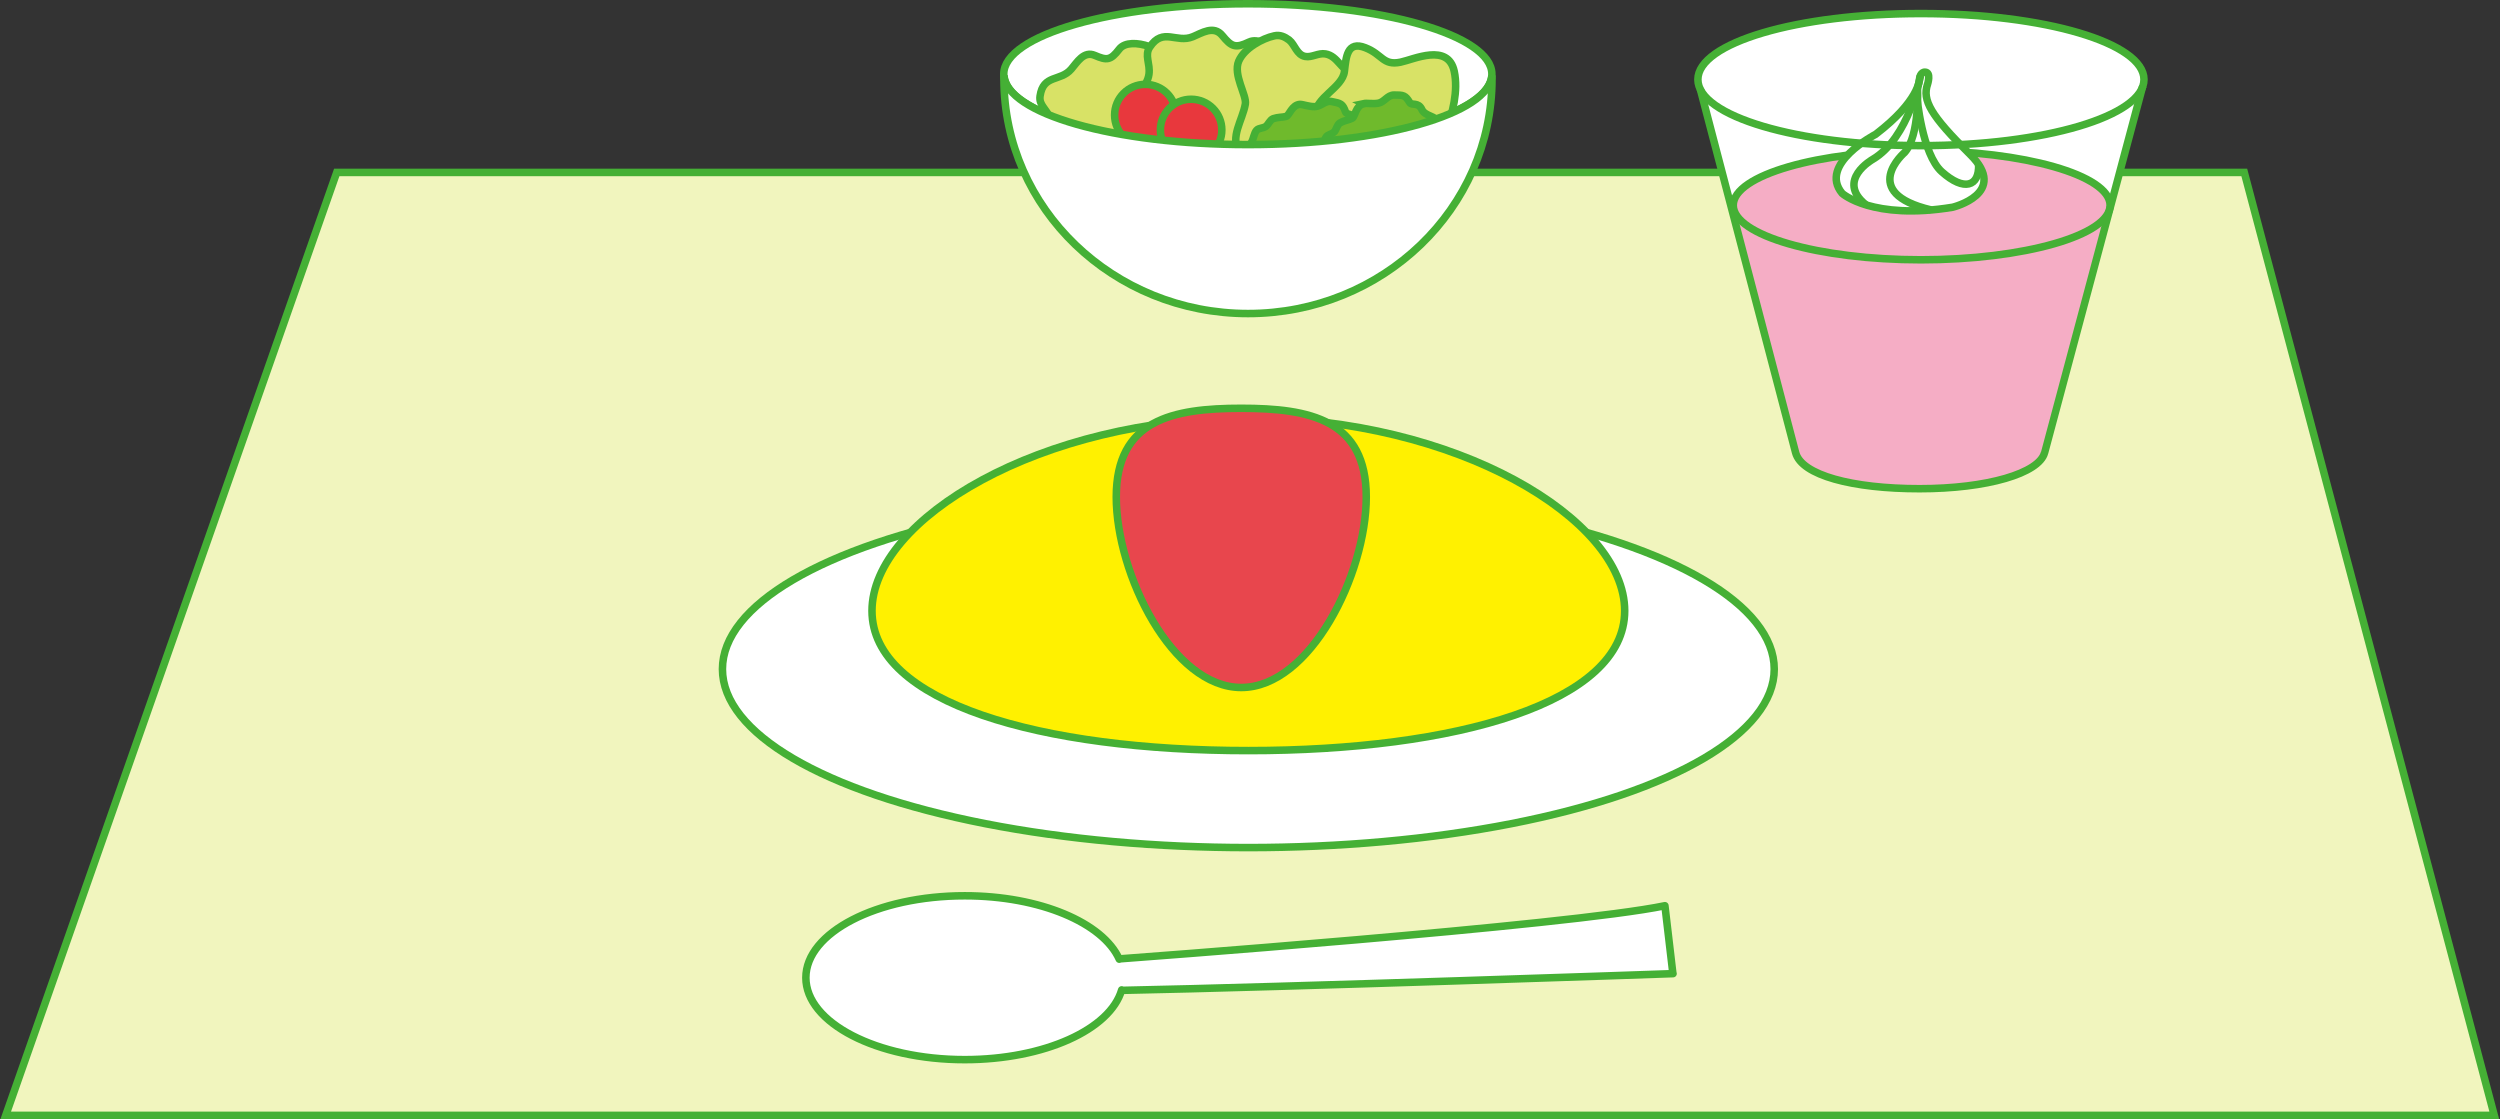 <?xml version="1.0" encoding="UTF-8"?>
<svg id="_レイヤー_2" data-name="レイヤー 2" xmlns="http://www.w3.org/2000/svg" viewBox="0 0 166 74.31">
  <rect x="0" y="0" width="166" height="74.31" fill="#333333" stroke="none"/>
  <defs>
    <style>
      .cls-1 {
        stroke-width: .39px;
      }

      .cls-1, .cls-2, .cls-3, .cls-4, .cls-5, .cls-6, .cls-7, .cls-8, .cls-9, .cls-10, .cls-11 {
        stroke: #45b035;
      }

      .cls-1, .cls-2, .cls-3, .cls-4, .cls-6, .cls-8, .cls-11 {
        stroke-miterlimit: 10;
      }

      .cls-1, .cls-12, .cls-7, .cls-8 {
        fill: #fff;
      }

      .cls-2, .cls-3, .cls-4, .cls-5, .cls-6, .cls-7, .cls-8, .cls-9, .cls-10, .cls-11 {
        stroke-width: .5px;
      }

      .cls-2, .cls-13 {
        fill: none;
      }

      .cls-3 {
        fill: #6fba2c;
      }

      .cls-4 {
        fill: #fff100;
      }

      .cls-13, .cls-12, .cls-14 {
        stroke-width: 0px;
      }

      .cls-5 {
        fill: #e8383d;
      }

      .cls-6 {
        fill: #d8e266;
      }

      .cls-14, .cls-11 {
        fill: #f5adc5;
      }

      .cls-7 {
        stroke-linecap: round;
        stroke-linejoin: round;
      }

      .cls-9 {
        fill: #e8464d;
      }

      .cls-10 {
        fill: #f1f5be;
      }
    </style>
  </defs>
  <g id="_レイヤー_2-2" data-name="レイヤー 2">
    <g>
      <g>
        <polygon class="cls-10" points="165.62 74.06 .38 74.06 22.36 11.45 149.02 11.45 165.62 74.06"/>
        <path class="cls-7" d="m111.08,64.65l-.53-4.51c-6.37,1.33-36.23,3.53-36.23,3.53v.02c-1.08-2.41-5.26-4.21-10.26-4.21-5.83,0-10.55,2.44-10.55,5.44s4.72,5.44,10.55,5.44c5.29,0,9.66-2.01,10.42-4.63v.03c10.76-.21,36.61-1.11,36.61-1.11Z"/>
        <g>
          <path class="cls-8" d="m99.06,4.92c0,2.58-7.26,4.68-16.2,4.68s-16.21-2.09-16.21-4.68S73.91.25,82.86.25s16.2,2.09,16.2,4.67Z"/>
          <path class="cls-6" d="m79.05,13c-.83,1.41-4.24.81-6.17-1.19-.96-.99-1.94-.52-2.92-1.82-.5-.66,0-1.37-.23-2.1-.2-.64-.76-.88-.67-1.51.21-1.46,1.35-.95,2.07-1.79.39-.45.83-1.23,1.57-.91.79.34,1.04.34,1.62-.42.37-.48,1.25-.43,1.96-.18.7.24,1.24.88,1.58,1.05,1.63.83,1.53,2.64.98,4.53-.08.27.57,3.73.21,4.35Z"/>
          <path class="cls-6" d="m82.98,14.78c-1.47.95-4.51-1.4-5.46-4.36-.47-1.47-1.64-1.51-1.99-3.3-.18-.91.64-1.34.76-2.18.1-.73-.32-1.26.06-1.82.88-1.32,1.76-.23,2.85-.68.59-.24,1.39-.78,1.96-.08.61.74.86.87,1.78.43.59-.28,1.42.23,2,.84.57.6.8,1.5,1.05,1.85,1.21,1.66.26,3.38-1.17,4.94-.2.23-1.19,3.95-1.83,4.37Z"/>
          <path class="cls-6" d="m88.35,13.82c-1.01.3-2.15.73-3.18.35-.86-.32-1.1-1.15-1.38-1.87-.33-.83-1.05-1.37-1.5-2.13-.64-1.09.2-2.14.4-3.26.1-.59-.83-1.94-.44-2.85.37-.86,1.57-1.51,2.36-1.68.39-.09.71.07.99.28.38.3.5.99,1.07,1.09.44.08.87-.25,1.34-.17.83.14,1.02,1.09,1.83,1.29,1.54.38,3.61-.16,3.53,1.89-.07,1.76-1.01,3.41-2.04,4.93-.37.54-.8,1.15-1.4,1.52-.26.16-.84.41-1.58.62Z"/>
          <path class="cls-6" d="m93.94,11.03c-.87.54-2.6,2.09-3.82,1.05-.69-.59-.7-1.64-1.23-2.34-.58-.76-1.48-.99-1.54-2.12-.06-1.13,1.8-1.79,1.92-2.88.11-.94.17-2.05,1.39-1.57,1.14.44,1.16,1.2,2.33.96.88-.18,3.16-1.29,3.57.6.28,1.31-.11,2.82-.54,3.87-.22.53-.5,1.15-.87,1.54-.18.19-.63.54-1.2.9Z"/>
          <path class="cls-3" d="m86.31,6.93c.23,0,.6.16.99.15.41,0,.69-.42,1.11-.34.62.12.74.15.93.68.09.26.57.06.71.62.12.49.87.6.93,1.05.09.77-.37,2.12-.79,2.94-.42.81-1.99.52-2.52,1.23-.46.62-.95,1.36-1.61.54-.62-.77-.32-1.31-1.24-1.62-.68-.23-2.73-.38-2.25-1.87.13-.41.38-.59.54-.88.13-.23.16-.59.33-.78.15-.17.42-.11.63-.27.15-.12.26-.42.47-.5.32-.11.6-.08.86-.15.21-.06.38-.78.93-.8Z"/>
          <path class="cls-3" d="m90.53,6.88c.23-.05.62.04,1-.03.4-.08.6-.54,1.03-.54.63,0,.75.01,1.04.49.14.24.57-.05.81.47.21.46.97.43,1.11.86.24.74.04,2.16-.22,3.04-.26.87-1.86.89-2.24,1.69-.33.69-.68,1.52-1.48.83-.75-.64-.57-1.23-1.52-1.36-.72-.1-2.76.13-2.56-1.42.05-.43.26-.65.36-.96.08-.25.04-.61.18-.83.12-.2.39-.19.57-.38.12-.14.17-.46.37-.58.29-.17.58-.19.81-.31.19-.1.22-.84.76-.96Z"/>
          <path class="cls-5" d="m78.09,7.64c0,1.13-.91,2.04-2.04,2.04s-2.04-.91-2.04-2.04.91-2.04,2.04-2.04,2.04.91,2.04,2.04Z"/>
          <path class="cls-5" d="m81.13,8.63c0,1.13-.91,2.04-2.04,2.04s-2.04-.91-2.04-2.04.91-2.04,2.04-2.04,2.04.91,2.04,2.04Z"/>
          <path class="cls-8" d="m82.86,9.6c-8.87,0-16.06-2.06-16.19-4.6,0,.08-.01.16-.01.24,0,8.6,7.26,15.58,16.21,15.58s16.2-6.98,16.2-15.58c0-.08-.01-.16-.01-.24-.14,2.55-7.33,4.6-16.19,4.6Z"/>
        </g>
        <g>
          <path class="cls-12" d="m142.29,5.65l-14.74.29-14.81-.59,5,19.21c.48,1.1,1.53,2.8,10.09,2.8,7.78,0,9.37-2.61,9.37-2.61l5.08-19.1Z"/>
          <path class="cls-14" d="m140.06,14.02l-12.51.24-12.56-.5,4.25,16.3c.41.94,1.3,2.38,8.56,2.38,6.6,0,7.95-2.22,7.95-2.22l4.31-16.21Z"/>
          <path class="cls-11" d="m140.11,13.63c0,2-5.77,3.62-12.56,3.62s-12.46-1.62-12.46-3.62,5.67-3.62,12.46-3.62,12.56,1.62,12.56,3.62Z"/>
          <path class="cls-1" d="m142.36,5.28c0,2.42-6.59,4.39-14.81,4.39s-14.81-1.96-14.81-4.39,6.58-4.38,14.81-4.38,14.81,1.96,14.81,4.38Z"/>
          <g>
            <path class="cls-8" d="m127.45,5.27s0,1.43-2.91,3.65c0,0-3.83,1.98-2.22,3.92,0,0,1.99,1.8,7.34.92,0,0,3.78-.92,1.15-3.51-2.63-2.59-3.18-3.6-2.82-4.66,0,0,.26-.8-.17-.8,0,0-.31-.04-.38.48Z"/>
            <path class="cls-2" d="m127.52,5.03s-.75,4.12-3.17,5.55c0,0-2.48,1.39-.45,3.02"/>
            <path class="cls-2" d="m127.32,5.84s.17,3.13-.85,4.28c0,0-3.12,2.67,1.76,3.82"/>
            <path class="cls-2" d="m127.28,6.41s.34,3.83,1.66,5c1.48,1.32,2.49.97,2.44-.48"/>
          </g>
          <path class="cls-2" d="m142.36,5.28c0,2.42-6.59,4.39-14.81,4.39s-14.81-1.96-14.81-4.39,6.58-4.38,14.81-4.38,14.81,1.96,14.81,4.38Z"/>
          <path class="cls-2" d="m112.89,5.88l6.34,24.18s0,0,0,0c.4,1.49,3.75,2.39,8.23,2.39s7.93-1.02,8.3-2.39c0-.02,6.52-24.35,6.52-24.35"/>
        </g>
        <ellipse class="cls-7" cx="82.89" cy="44.43" rx="34.92" ry="11.85"/>
        <path class="cls-4" d="m107.88,40.56c0,6.1-11.19,9.28-24.99,9.28s-24.99-3.18-24.99-9.28,11.19-12.82,24.99-12.82,24.99,6.71,24.99,12.82Z"/>
        <path class="cls-9" d="m74.12,33c0-5.12,3.72-5.89,8.3-5.89s8.3.77,8.3,5.89-3.72,12.65-8.3,12.65-8.3-7.53-8.3-12.65Z"/>
      </g>
      <rect class="cls-13" y=".15" width="166" height="74"/>
    </g>
  </g>
</svg>